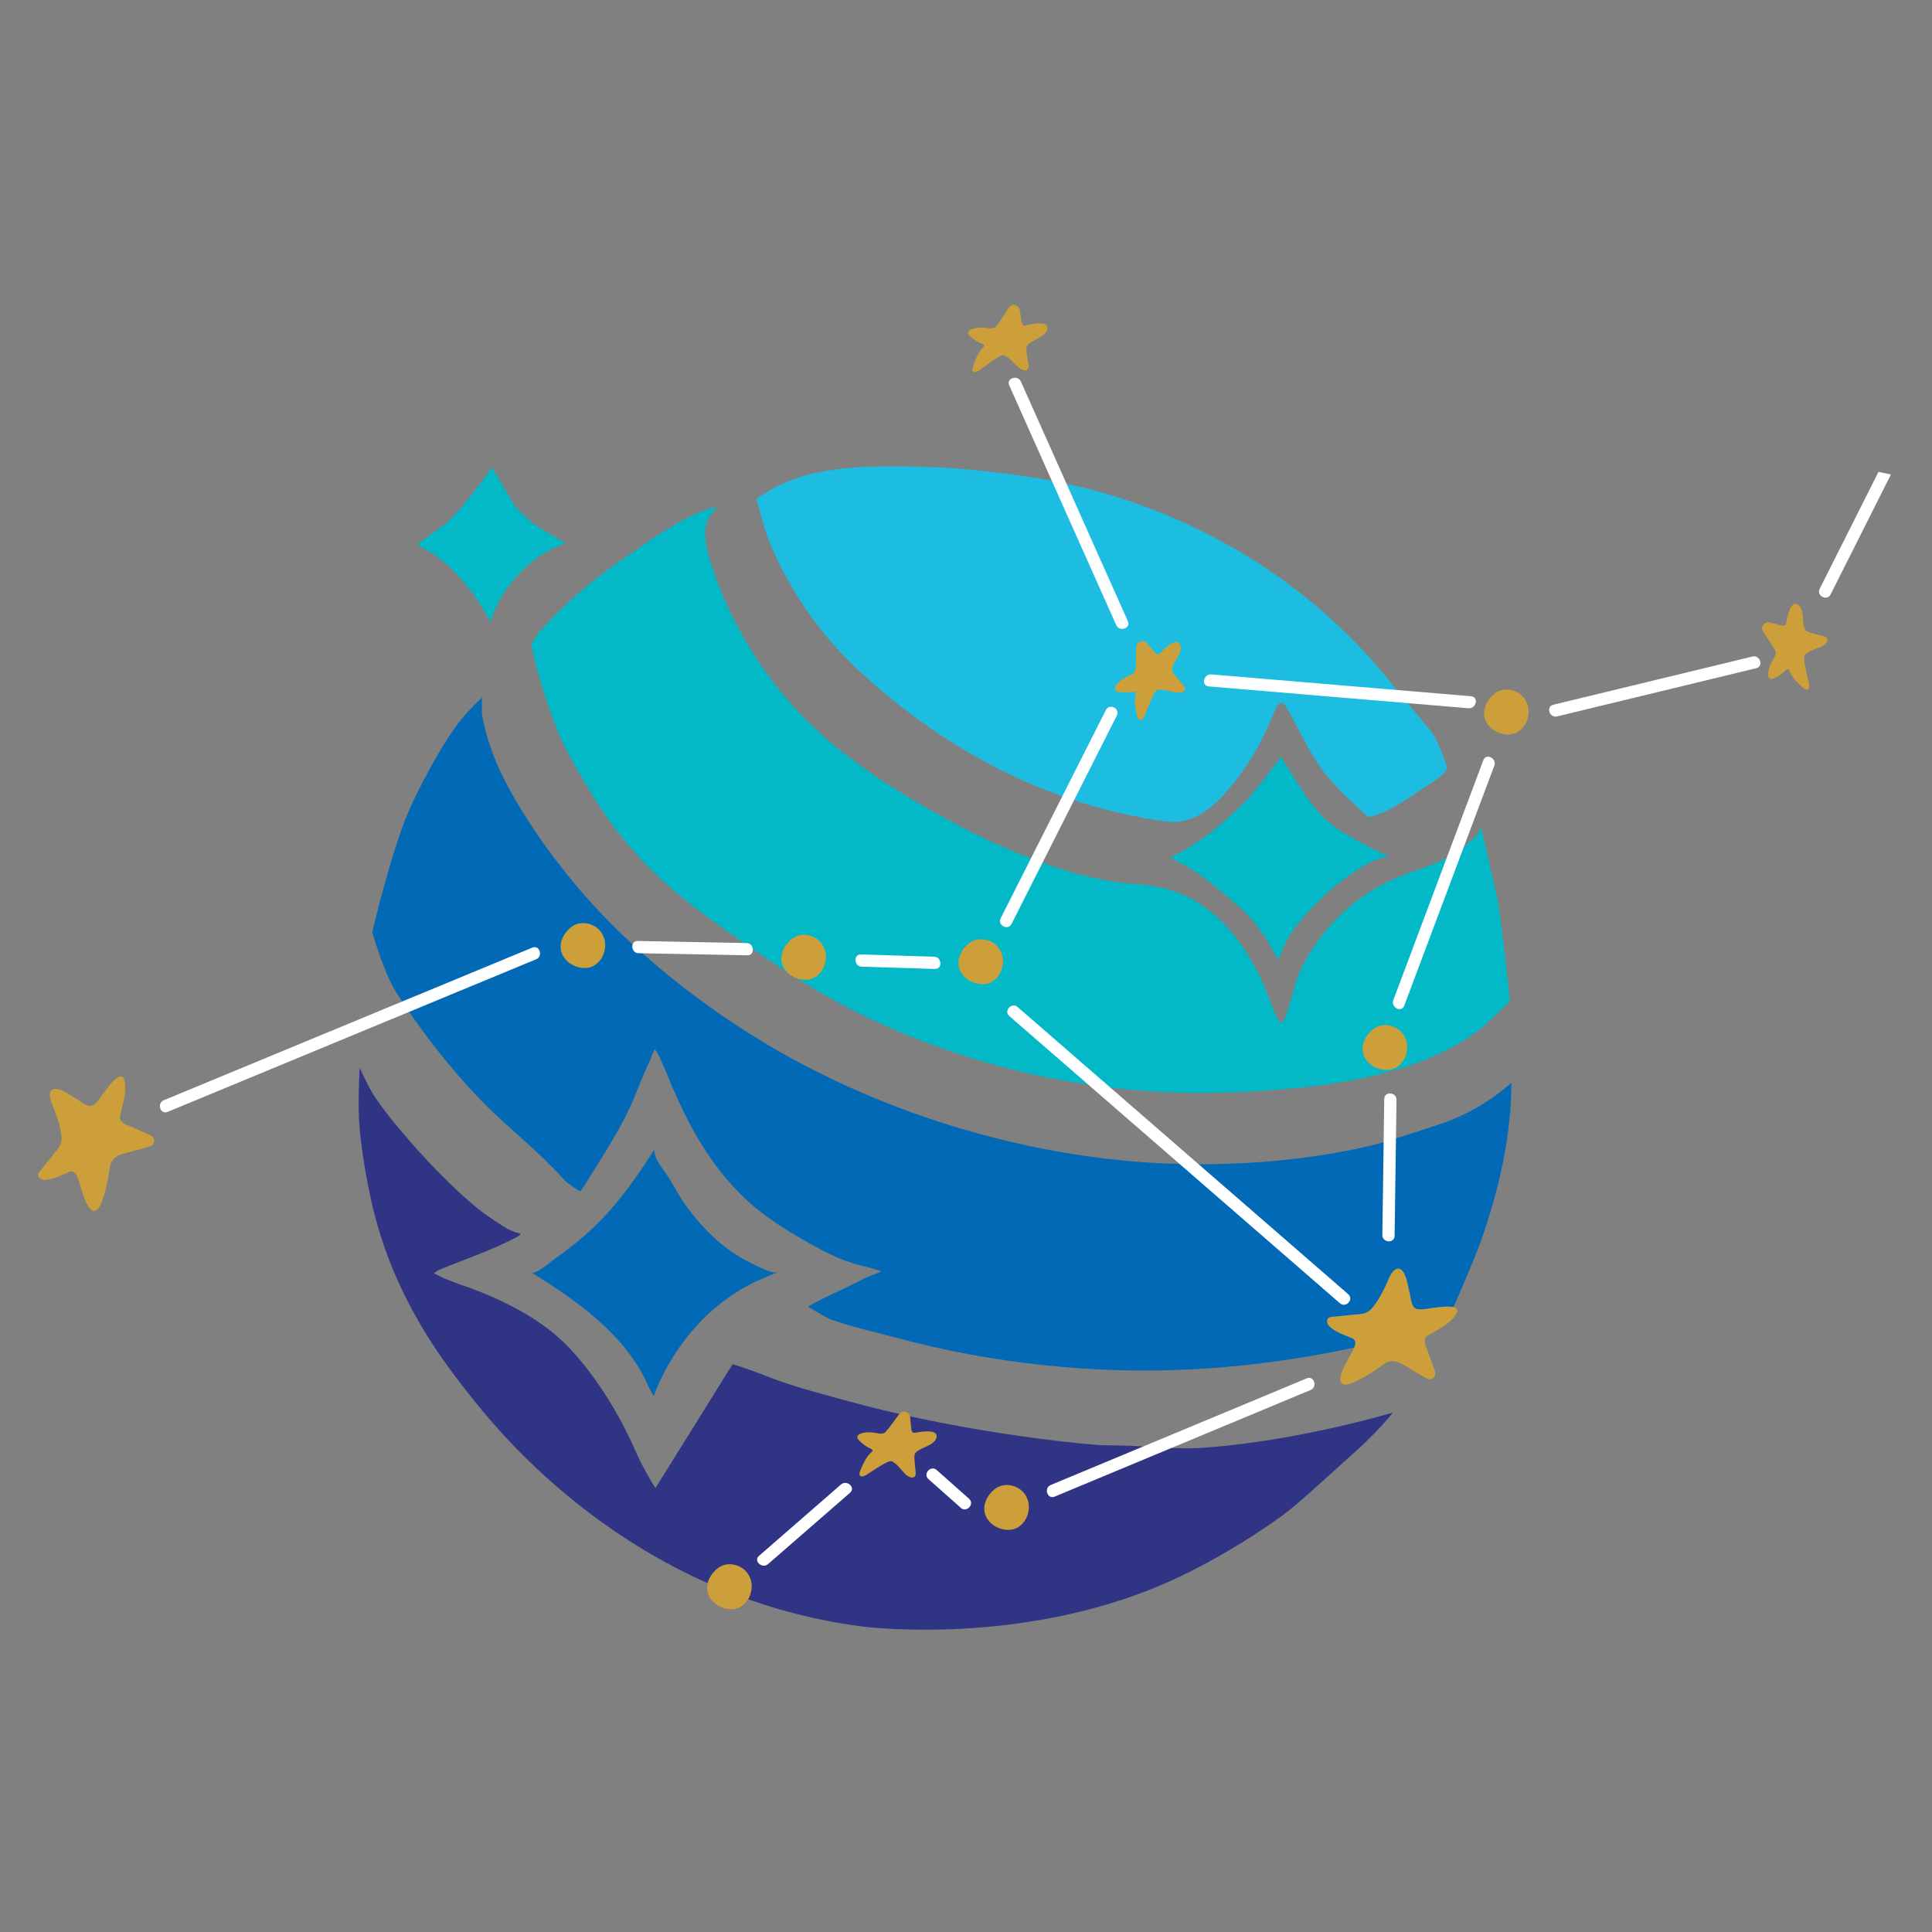 <?xml version="1.0" encoding="UTF-8"?>
<svg xmlns="http://www.w3.org/2000/svg" xmlns:xlink="http://www.w3.org/1999/xlink" id="Layer_1" data-name="Layer 1" width="800" height="800" version="1.1" viewBox="0 0 800 800">
  <rect x="0" y="0" width="800" height="800" fill="#808080" stroke="none"/>
  <defs>
    <style>
      .cls-1 {
        clip-path: url(#clippath-73);
      }

      .cls-2 {
        clip-path: url(#clippath-72);
      }

      .cls-3 {
        clip-path: url(#clippath-62);
      }

      .cls-4 {
        clip-path: url(#clippath-45);
      }

      .cls-5 {
        clip-path: url(#clippath-63);
      }

      .cls-6 {
        clip-path: url(#clippath-20);
      }

      .cls-7 {
        clip-path: url(#clippath-11);
      }

      .cls-8 {
        clip-path: url(#clippath-16);
      }

      .cls-9 {
        clip-path: url(#clippath-59);
      }

      .cls-10 {
        clip-path: url(#clippath-78);
      }

      .cls-11 {
        clip-path: url(#clippath-33);
      }

      .cls-12 {
        clip-path: url(#clippath-64);
      }

      .cls-13 {
        clip-path: url(#clippath-47);
      }

      .cls-14 {
        clip-path: url(#clippath-77);
      }

      .cls-15 {
        clip-path: url(#clippath-41);
      }

      .cls-16 {
        fill: #2f3484;
      }

      .cls-16, .cls-17, .cls-18, .cls-19, .cls-20, .cls-21, .cls-22 {
        stroke-width: 0px;
      }

      .cls-23 {
        clip-path: url(#clippath-32);
      }

      .cls-24 {
        clip-path: url(#clippath-2);
      }

      .cls-25 {
        clip-path: url(#clippath-13);
      }

      .cls-26 {
        clip-path: url(#clippath-37);
      }

      .cls-17 {
        fill: #03b9c8;
      }

      .cls-27 {
        clip-path: url(#clippath-46);
      }

      .cls-28 {
        clip-path: url(#clippath-25);
      }

      .cls-29 {
        clip-path: url(#clippath-15);
      }

      .cls-30 {
        clip-path: url(#clippath-6);
      }

      .cls-31 {
        clip-path: url(#clippath-76);
      }

      .cls-32 {
        clip-path: url(#clippath-40);
      }

      .cls-33 {
        clip-path: url(#clippath-26);
      }

      .cls-34 {
        clip-path: url(#clippath-75);
      }

      .cls-18 {
        fill: none;
      }

      .cls-35 {
        clip-path: url(#clippath-7);
      }

      .cls-36 {
        clip-path: url(#clippath-21);
      }

      .cls-19 {
        fill: #0169b6;
      }

      .cls-37 {
        clip-path: url(#clippath-34);
      }

      .cls-38 {
        clip-path: url(#clippath-57);
      }

      .cls-39 {
        clip-path: url(#clippath-1);
      }

      .cls-40 {
        clip-path: url(#clippath-4);
      }

      .cls-41 {
        clip-path: url(#clippath-38);
      }

      .cls-42 {
        clip-path: url(#clippath-36);
      }

      .cls-43 {
        clip-path: url(#clippath-27);
      }

      .cls-44 {
        clip-path: url(#clippath-60);
      }

      .cls-45 {
        clip-path: url(#clippath-44);
      }

      .cls-46 {
        clip-path: url(#clippath-12);
      }

      .cls-47 {
        clip-path: url(#clippath-80);
      }

      .cls-48 {
        clip-path: url(#clippath-24);
      }

      .cls-49 {
        clip-path: url(#clippath-30);
      }

      .cls-50 {
        clip-path: url(#clippath-79);
      }

      .cls-20 {
        fill: #1dbce1;
      }

      .cls-51 {
        clip-path: url(#clippath-22);
      }

      .cls-52 {
        clip-path: url(#clippath-9);
      }

      .cls-53 {
        clip-path: url(#clippath-52);
      }

      .cls-54 {
        clip-path: url(#clippath);
      }

      .cls-55 {
        clip-path: url(#clippath-50);
      }

      .cls-56 {
        clip-path: url(#clippath-48);
      }

      .cls-57 {
        clip-path: url(#clippath-61);
      }

      .cls-58 {
        clip-path: url(#clippath-39);
      }

      .cls-59 {
        clip-path: url(#clippath-19);
      }

      .cls-60 {
        clip-path: url(#clippath-31);
      }

      .cls-61 {
        clip-path: url(#clippath-54);
      }

      .cls-62 {
        clip-path: url(#clippath-3);
      }

      .cls-63 {
        clip-path: url(#clippath-43);
      }

      .cls-64 {
        clip-path: url(#clippath-70);
      }

      .cls-65 {
        clip-path: url(#clippath-8);
      }

      .cls-66 {
        clip-path: url(#clippath-55);
      }

      .cls-67 {
        clip-path: url(#clippath-69);
      }

      .cls-21 {
        fill: #cc9f3a;
      }

      .cls-22 {
        fill: #fff;
      }

      .cls-68 {
        clip-path: url(#clippath-29);
      }

      .cls-69 {
        clip-path: url(#clippath-18);
      }

      .cls-70 {
        clip-path: url(#clippath-14);
      }

      .cls-71 {
        clip-path: url(#clippath-17);
      }

      .cls-72 {
        clip-path: url(#clippath-5);
      }

      .cls-73 {
        clip-path: url(#clippath-58);
      }

      .cls-74 {
        clip-path: url(#clippath-42);
      }

      .cls-75 {
        clip-path: url(#clippath-65);
      }

      .cls-76 {
        clip-path: url(#clippath-10);
      }

      .cls-77 {
        clip-path: url(#clippath-23);
      }

      .cls-78 {
        clip-path: url(#clippath-74);
      }

      .cls-79 {
        clip-path: url(#clippath-56);
      }

      .cls-80 {
        clip-path: url(#clippath-53);
      }

      .cls-81 {
        clip-path: url(#clippath-49);
      }

      .cls-82 {
        clip-path: url(#clippath-67);
      }

      .cls-83 {
        clip-path: url(#clippath-51);
      }

      .cls-84 {
        clip-path: url(#clippath-28);
      }

      .cls-85 {
        clip-path: url(#clippath-71);
      }

      .cls-86 {
        clip-path: url(#clippath-68);
      }

      .cls-87 {
        clip-path: url(#clippath-35);
      }

      .cls-88 {
        clip-path: url(#clippath-66);
      }
    </style>
    <clipPath id="clippath">
      <rect class="cls-18" x="353.333" y="583.842" width="34.667" height="29.333"></rect>
    </clipPath>
    <clipPath id="clippath-1">
      <polygon class="cls-18" points="105.292 52.509 784.146 196.717 667.792 744.488 -11.063 600.29 105.292 52.509"></polygon>
    </clipPath>
    <clipPath id="clippath-2">
      <rect class="cls-18" x="89.489" y="-16.813" width="662" height="741.997" transform="translate(-13.338 691.903) rotate(-78.007)"></rect>
    </clipPath>
    <clipPath id="clippath-3">
      <rect class="cls-18" x="460" y="263.842" width="32" height="34.667"></rect>
    </clipPath>
    <clipPath id="clippath-4">
      <polygon class="cls-18" points="105.292 52.509 784.146 196.717 667.792 744.488 -11.063 600.29 105.292 52.509"></polygon>
    </clipPath>
    <clipPath id="clippath-5">
      <rect class="cls-18" x="89.489" y="-16.813" width="662" height="741.997" transform="translate(-13.338 691.903) rotate(-78.007)"></rect>
    </clipPath>
    <clipPath id="clippath-6">
      <rect class="cls-18" x="398.667" y="125.175" width="37.333" height="29.333"></rect>
    </clipPath>
    <clipPath id="clippath-7">
      <polygon class="cls-18" points="105.292 52.509 784.146 196.717 667.792 744.488 -11.063 600.29 105.292 52.509"></polygon>
    </clipPath>
    <clipPath id="clippath-8">
      <rect class="cls-18" x="89.489" y="-16.813" width="662" height="741.997" transform="translate(-13.338 691.903) rotate(-78.007)"></rect>
    </clipPath>
    <clipPath id="clippath-9">
      <rect class="cls-18" x="729.333" y="247.842" width="29.333" height="40"></rect>
    </clipPath>
    <clipPath id="clippath-10">
      <polygon class="cls-18" points="105.292 52.509 784.146 196.717 667.792 744.488 -11.063 600.29 105.292 52.509"></polygon>
    </clipPath>
    <clipPath id="clippath-11">
      <rect class="cls-18" x="89.489" y="-16.813" width="662" height="741.997" transform="translate(-13.338 691.903) rotate(-78.007)"></rect>
    </clipPath>
    <clipPath id="clippath-12">
      <rect class="cls-18" x="548" y="525.175" width="56" height="50.667"></rect>
    </clipPath>
    <clipPath id="clippath-13">
      <polygon class="cls-18" points="105.292 52.509 784.146 196.717 667.792 744.488 -11.063 600.29 105.292 52.509"></polygon>
    </clipPath>
    <clipPath id="clippath-14">
      <rect class="cls-18" x="89.489" y="-16.813" width="662" height="741.997" transform="translate(-13.338 691.903) rotate(-78.007)"></rect>
    </clipPath>
    <clipPath id="clippath-15">
      <rect class="cls-18" x="14.667" y="445.175" width="50.667" height="58.667"></rect>
    </clipPath>
    <clipPath id="clippath-16">
      <polygon class="cls-18" points="105.292 52.509 784.146 196.717 667.792 744.488 -11.063 600.29 105.292 52.509"></polygon>
    </clipPath>
    <clipPath id="clippath-17">
      <rect class="cls-18" x="89.489" y="-16.813" width="662" height="741.997" transform="translate(-13.338 691.903) rotate(-78.007)"></rect>
    </clipPath>
    <clipPath id="clippath-18">
      <rect class="cls-18" x="292" y="645.175" width="21.333" height="21.333"></rect>
    </clipPath>
    <clipPath id="clippath-19">
      <polygon class="cls-18" points="105.292 52.509 784.146 196.717 667.792 744.488 -11.063 600.29 105.292 52.509"></polygon>
    </clipPath>
    <clipPath id="clippath-20">
      <rect class="cls-18" x="89.489" y="-16.813" width="662" height="741.997" transform="translate(-13.338 691.903) rotate(-78.007)"></rect>
    </clipPath>
    <clipPath id="clippath-21">
      <rect class="cls-18" x="406.667" y="613.175" width="21.333" height="21.333"></rect>
    </clipPath>
    <clipPath id="clippath-22">
      <polygon class="cls-18" points="105.292 52.509 784.146 196.717 667.792 744.488 -11.063 600.29 105.292 52.509"></polygon>
    </clipPath>
    <clipPath id="clippath-23">
      <rect class="cls-18" x="89.489" y="-16.813" width="662" height="741.997" transform="translate(-13.338 691.903) rotate(-78.007)"></rect>
    </clipPath>
    <clipPath id="clippath-24">
      <rect class="cls-18" x="564" y="423.842" width="21.333" height="21.333"></rect>
    </clipPath>
    <clipPath id="clippath-25">
      <polygon class="cls-18" points="105.292 52.509 784.146 196.717 667.792 744.488 -11.063 600.29 105.292 52.509"></polygon>
    </clipPath>
    <clipPath id="clippath-26">
      <rect class="cls-18" x="89.489" y="-16.813" width="662" height="741.997" transform="translate(-13.338 691.903) rotate(-78.007)"></rect>
    </clipPath>
    <clipPath id="clippath-27">
      <rect class="cls-18" x="612" y="285.175" width="21.333" height="21.333"></rect>
    </clipPath>
    <clipPath id="clippath-28">
      <polygon class="cls-18" points="105.292 52.509 784.146 196.717 667.792 744.488 -11.063 600.29 105.292 52.509"></polygon>
    </clipPath>
    <clipPath id="clippath-29">
      <rect class="cls-18" x="89.489" y="-16.813" width="662" height="741.997" transform="translate(-13.338 691.903) rotate(-78.007)"></rect>
    </clipPath>
    <clipPath id="clippath-30">
      <rect class="cls-18" x="396" y="386.509" width="21.333" height="21.333"></rect>
    </clipPath>
    <clipPath id="clippath-31">
      <polygon class="cls-18" points="105.292 52.509 784.146 196.717 667.792 744.488 -11.063 600.29 105.292 52.509"></polygon>
    </clipPath>
    <clipPath id="clippath-32">
      <rect class="cls-18" x="89.489" y="-16.813" width="662" height="741.997" transform="translate(-13.338 691.903) rotate(-78.007)"></rect>
    </clipPath>
    <clipPath id="clippath-33">
      <rect class="cls-18" x="321.333" y="386.509" width="21.333" height="21.333"></rect>
    </clipPath>
    <clipPath id="clippath-34">
      <polygon class="cls-18" points="105.292 52.509 784.146 196.717 667.792 744.488 -11.063 600.29 105.292 52.509"></polygon>
    </clipPath>
    <clipPath id="clippath-35">
      <rect class="cls-18" x="89.489" y="-16.813" width="662" height="741.997" transform="translate(-13.338 691.903) rotate(-78.007)"></rect>
    </clipPath>
    <clipPath id="clippath-36">
      <rect class="cls-18" x="230.667" y="381.175" width="21.333" height="21.333"></rect>
    </clipPath>
    <clipPath id="clippath-37">
      <polygon class="cls-18" points="105.292 52.509 784.146 196.717 667.792 744.488 -11.063 600.29 105.292 52.509"></polygon>
    </clipPath>
    <clipPath id="clippath-38">
      <rect class="cls-18" x="89.489" y="-16.813" width="662" height="741.997" transform="translate(-13.338 691.903) rotate(-78.007)"></rect>
    </clipPath>
    <clipPath id="clippath-39">
      <rect class="cls-18" x="65.333" y="391.842" width="160" height="69.333"></rect>
    </clipPath>
    <clipPath id="clippath-40">
      <polygon class="cls-18" points="105.292 52.509 784.146 196.717 667.792 744.488 -11.063 600.29 105.292 52.509"></polygon>
    </clipPath>
    <clipPath id="clippath-41">
      <rect class="cls-18" x="89.489" y="-16.813" width="662" height="741.997" transform="translate(-13.338 691.903) rotate(-78.007)"></rect>
    </clipPath>
    <clipPath id="clippath-42">
      <rect class="cls-18" x="260" y="389.175" width="53.333" height="8"></rect>
    </clipPath>
    <clipPath id="clippath-43">
      <polygon class="cls-18" points="105.292 52.509 784.146 196.717 667.792 744.488 -11.063 600.29 105.292 52.509"></polygon>
    </clipPath>
    <clipPath id="clippath-44">
      <rect class="cls-18" x="89.489" y="-16.813" width="662" height="741.997" transform="translate(-13.338 691.903) rotate(-78.007)"></rect>
    </clipPath>
    <clipPath id="clippath-45">
      <rect class="cls-18" x="353.333" y="394.509" width="37.333" height="8"></rect>
    </clipPath>
    <clipPath id="clippath-46">
      <polygon class="cls-18" points="105.292 52.509 784.146 196.717 667.792 744.488 -11.063 600.29 105.292 52.509"></polygon>
    </clipPath>
    <clipPath id="clippath-47">
      <rect class="cls-18" x="89.489" y="-16.813" width="662" height="741.997" transform="translate(-13.338 691.903) rotate(-78.007)"></rect>
    </clipPath>
    <clipPath id="clippath-48">
      <rect class="cls-18" x="412" y="290.509" width="53.333" height="96"></rect>
    </clipPath>
    <clipPath id="clippath-49">
      <polygon class="cls-18" points="105.292 52.509 784.146 196.717 667.792 744.488 -11.063 600.29 105.292 52.509"></polygon>
    </clipPath>
    <clipPath id="clippath-50">
      <rect class="cls-18" x="89.489" y="-16.813" width="662" height="741.997" transform="translate(-13.338 691.903) rotate(-78.007)"></rect>
    </clipPath>
    <clipPath id="clippath-51">
      <rect class="cls-18" x="417.333" y="154.509" width="50.667" height="106.667"></rect>
    </clipPath>
    <clipPath id="clippath-52">
      <polygon class="cls-18" points="105.292 52.509 784.146 196.717 667.792 744.488 -11.063 600.29 105.292 52.509"></polygon>
    </clipPath>
    <clipPath id="clippath-53">
      <rect class="cls-18" x="89.489" y="-16.813" width="662" height="741.997" transform="translate(-13.338 691.903) rotate(-78.007)"></rect>
    </clipPath>
    <clipPath id="clippath-54">
      <rect class="cls-18" x="497.333" y="277.175" width="114.667" height="18.667"></rect>
    </clipPath>
    <clipPath id="clippath-55">
      <polygon class="cls-18" points="105.292 52.509 784.146 196.717 667.792 744.488 -11.063 600.29 105.292 52.509"></polygon>
    </clipPath>
    <clipPath id="clippath-56">
      <rect class="cls-18" x="89.489" y="-16.813" width="662" height="741.997" transform="translate(-13.338 691.903) rotate(-78.007)"></rect>
    </clipPath>
    <clipPath id="clippath-57">
      <rect class="cls-18" x="641.333" y="269.175" width="88" height="29.333"></rect>
    </clipPath>
    <clipPath id="clippath-58">
      <polygon class="cls-18" points="105.292 52.509 784.146 196.717 667.792 744.488 -11.063 600.29 105.292 52.509"></polygon>
    </clipPath>
    <clipPath id="clippath-59">
      <rect class="cls-18" x="89.489" y="-16.813" width="662" height="741.997" transform="translate(-13.338 691.903) rotate(-78.007)"></rect>
    </clipPath>
    <clipPath id="clippath-60">
      <rect class="cls-18" x="750.667" y="143.842" width="34.667" height="104"></rect>
    </clipPath>
    <clipPath id="clippath-61">
      <polygon class="cls-18" points="105.292 52.509 784.146 196.717 667.792 744.488 -11.063 600.29 105.292 52.509"></polygon>
    </clipPath>
    <clipPath id="clippath-62">
      <rect class="cls-18" x="89.489" y="-16.813" width="662" height="741.997" transform="translate(-13.338 691.903) rotate(-78.007)"></rect>
    </clipPath>
    <clipPath id="clippath-63">
      <rect class="cls-18" x="574.667" y="311.842" width="45.333" height="106.667"></rect>
    </clipPath>
    <clipPath id="clippath-64">
      <polygon class="cls-18" points="105.292 52.509 784.146 196.717 667.792 744.488 -11.063 600.29 105.292 52.509"></polygon>
    </clipPath>
    <clipPath id="clippath-65">
      <rect class="cls-18" x="89.489" y="-16.813" width="662" height="741.997" transform="translate(-13.338 691.903) rotate(-78.007)"></rect>
    </clipPath>
    <clipPath id="clippath-66">
      <rect class="cls-18" x="572" y="450.509" width="8" height="64"></rect>
    </clipPath>
    <clipPath id="clippath-67">
      <polygon class="cls-18" points="105.292 52.509 784.146 196.717 667.792 744.488 -11.063 600.29 105.292 52.509"></polygon>
    </clipPath>
    <clipPath id="clippath-68">
      <rect class="cls-18" x="89.489" y="-16.813" width="662" height="741.997" transform="translate(-13.338 691.903) rotate(-78.007)"></rect>
    </clipPath>
    <clipPath id="clippath-69">
      <rect class="cls-18" x="433.333" y="570.509" width="112" height="50.667"></rect>
    </clipPath>
    <clipPath id="clippath-70">
      <polygon class="cls-18" points="105.292 52.509 784.146 196.717 667.792 744.488 -11.063 600.29 105.292 52.509"></polygon>
    </clipPath>
    <clipPath id="clippath-71">
      <rect class="cls-18" x="89.489" y="-16.813" width="662" height="741.997" transform="translate(-13.338 691.903) rotate(-78.007)"></rect>
    </clipPath>
    <clipPath id="clippath-72">
      <rect class="cls-18" x="382.667" y="607.842" width="21.333" height="18.667"></rect>
    </clipPath>
    <clipPath id="clippath-73">
      <polygon class="cls-18" points="105.292 52.509 784.146 196.717 667.792 744.488 -11.063 600.29 105.292 52.509"></polygon>
    </clipPath>
    <clipPath id="clippath-74">
      <rect class="cls-18" x="89.489" y="-16.813" width="662" height="741.997" transform="translate(-13.338 691.903) rotate(-78.007)"></rect>
    </clipPath>
    <clipPath id="clippath-75">
      <rect class="cls-18" x="313.333" y="613.175" width="40" height="37.333"></rect>
    </clipPath>
    <clipPath id="clippath-76">
      <polygon class="cls-18" points="105.292 52.509 784.146 196.717 667.792 744.488 -11.063 600.29 105.292 52.509"></polygon>
    </clipPath>
    <clipPath id="clippath-77">
      <rect class="cls-18" x="89.489" y="-16.813" width="662" height="741.997" transform="translate(-13.338 691.903) rotate(-78.007)"></rect>
    </clipPath>
    <clipPath id="clippath-78">
      <rect class="cls-18" x="414.667" y="415.842" width="146.667" height="125.333"></rect>
    </clipPath>
    <clipPath id="clippath-79">
      <polygon class="cls-18" points="105.292 52.509 784.146 196.717 667.792 744.488 -11.063 600.29 105.292 52.509"></polygon>
    </clipPath>
    <clipPath id="clippath-80">
      <rect class="cls-18" x="89.489" y="-16.813" width="662" height="741.997" transform="translate(-13.338 691.903) rotate(-78.007)"></rect>
    </clipPath>
  </defs>
  <path class="cls-17" d="M625.246,414.652s-9.923,9.569-11.563,10.881c-21.522,17.223-54.431,23.161-81.365,25.41-20.56,1.717-60.291,4.691-110.087-7.304-37.509-9.035-64.34-22.662-74.609-28.174-13.995-7.512-23.792-14.212-34.29-21.391-22.507-15.392-39.862-27.452-56.397-48.133-8.367-10.465-15.513-23.126-17.108-25.856-3.932-6.73-7.612-13.68-10.323-20.98-2.069-5.571-3.951-11.212-5.64-16.909-.86-2.899-1.67-5.812-2.43-8.739-.479-1.844-1.508-6.425-1.508-6.425,0,0,1.888-3.575,3.045-4.901,1.497-1.715,3.026-3.402,4.585-5.06,9.477-10.081,20.324-18.795,31.75-26.564,10.545-7.169,22.257-15.948,34.467-19.903,2.511-.813,2.977-.446,2.977-.446,0,0-2.034,2.552-2.406,3.071-1.39,1.938-1.941,3.012-2.17,5.593-.49,5.531,1.061,11.104,2.792,16.298,7.15,21.457,18.937,41.319,34.149,58.041,16.288,17.906,36.764,31.25,57.684,43.139,14.27,8.109,29.132,15.31,44.592,20.859,12.399,4.451,25.346,7.957,38.53,8.897,3.839.274,13.799.716,24.309,6.626,13.845,7.786,21.693,21.15,24.522,26.087,7.627,13.312,9.421,24.984,11.968,24.594,1.883-.288,5.548-16.46,6.565-18.866,3.179-7.523,7.616-14.501,12.993-20.643,6.749-7.708,15-14.119,24.186-18.664,9.915-4.906,20.292-6.421,29.472-12.991,1.971-1.411,3.866-2.93,5.67-4.549.671-.603,1.505-1.168,2.205-2.262,1.131-1.767,1.375-3.228,1.375-3.228,0,0,6.594,28.426,6.999,30.909,2.266,13.882,5.058,41.582,5.058,41.582Z"></path>
  <path class="cls-20" d="M596.534,321.341c-2.843,2.392-7.094,4.912-8.005,5.53-6.49,4.408-13.69,9.568-21.435,11.41-.906.215-6.364-5.419-7.199-6.158-3.506-3.102-6.778-6.469-9.785-10.057-7.533-8.989-11.645-19.223-17.446-29.212-.746-1.22-1.403-1.905-2.033-1.929-1.726.149-2.671,3.486-3.58,5.264-.969,2.253-2.004,4.723-3.076,6.989-4.282,9.076-9.158,16.408-15.429,23.832-6.516,7.815-15.057,14.658-25.838,13.153-48.39-6.644-91.062-29.26-126.651-62.087-10.906-10.06-20.311-21.736-27.863-34.506-3.776-6.385-7.089-13.043-9.895-19.91-1.669-4.083-5.109-17.109-5.109-17.109,2.226-1.558,5.143-3.406,8.717-5.197,1.085-.544,3.432-1.684,6.348-2.794,2.629-1.001,7.908-2.808,17.733-4.142,7.479-1.016,13.26-1.168,15.226-1.214,22.071-.508,38.85,1.119,38.85,1.119,21.555,2.09,49.949,5.065,83.636,19.213,6.2,2.604,11.882,5.316,17.138,8.006,27.954,14.308,52.853,34.195,72.878,58.394,2.99,3.613.015.468,18.296,22.127,3.828,4.535,7.112,15.604,7.112,15.605.268.904-.917,2.266-2.589,3.672Z"></path>
  <path class="cls-19" d="M625.822,448.424c-.02,22.186-5.166,44.202-12.471,65.047-3.259,9.299-12.826,30.845-12.826,30.845,0,0-13.613,7.39-20.467,9.149-38.439,9.862-77.573,15.063-117.305,13.888-20.555-.608-41.064-2.792-61.283-6.544-10.211-1.895-20.348-4.19-30.378-6.883-9.086-2.44-18.607-4.513-27.39-7.696-1.41-.511-9.169-5.195-9.169-5.195,0,0,3.165-1.877,9.383-4.858,2.206-1.057,5.968-2.825,8.542-4.04,4.798-2.265,5.096-2.748,7.514-3.658,3.175-1.195,4.961-2.025,4.961-2.025,0,0-3.629-1.305-7.365-2.167-10.411-2.401-18.911-7.367-28.103-12.751-2.007-1.176-9.682-5.704-16.524-11.333-18.093-14.885-27.818-35.369-31.848-44.064-1.727-3.724-3.425-7.469-4.875-11.309-.847-2.243-1.981-4.367-2.897-6.582-.976-2.359-2.174-3.826-2.174-3.826,0,0-.781,1.28-1.391,3.13-.522,1.583-.495,1.091-2.541,5.785-2.84,6.518-4.032,10.086-6.361,15.174-2.935,6.409-5.89,11.298-8.849,16.246-1.822,3.047-3.694,6.064-5.577,9.074-.967,1.546-2.023,3.039-2.906,4.635-.133.24-1.069,1.937-2.591,3.956-.607.806-.783.913-.783.913,0,0-5.171-3.255-6.328-4.584-2.671-3.071-5.654-5.929-8.548-8.787-8.872-8.764-18.766-16.458-27.256-25.601-.136-.14-.239-.244-.381-.392-3.736-3.884-18.109-19.071-33.299-42.619-5.459-8.462-10.195-25.389-10.195-25.389,0,0,8.379-35.831,16.125-52.444,3.397-7.286,7.138-14.427,11.205-21.361,2.498-4.258,5.092-8.473,8.083-12.406,2.217-2.915,4.59-5.415,5.005-5.865,1.867-2.025,5.022-5.073,5.022-5.073,0,0-.182,6.436.062,7.667.806,4.064,1.866,8.078,3.168,12.012,4.24,12.81,11.282,24.446,18.717,35.61,2.063,3.097,4.21,6.138,6.436,9.12,6.327,8.472,13.075,16.705,20.331,24.403.057.061.112.136.178.188,8.886,9.319,32.655,33.074,70.129,55.241,10.046,5.942,35.903,20.541,72.306,32.138,40.248,12.823,73.112,15.518,86.201,16.291,55.008,3.248,93.685-7.742,98.645-9.317,12.848-4.077,25.612-8.447,38.426-12.633-5.789,1.876-11.578,3.752-17.366,5.628,11.147-3.613,20.134-9.161,29.009-16.736Z"></path>
  <path class="cls-19" d="M288.079,549.398c-6.807,7.546-12.304,16.306-16.182,25.614-.243.583-1.23,3.105-1.23,3.105,0,0-1.725-3.027-2.015-3.709-9.075-21.353-29.657-35.786-48.724-47.55,1.852,1.143,7.954-4.324,9.505-5.414,4.14-2.911,8.163-5.962,12.002-9.262,12.076-10.377,20.896-22.684,29.459-36.05.222,4.581,3.977,8.083,6.183,11.779,2.477,4.149,4.708,8.322,7.604,12.219,6.293,8.47,14.204,16.413,23.549,21.435,2.044,1.099,11.364,6.271,13.63,5.251,0,0-3.419,1.497-5.216,2.226-10.967,4.448-20.651,11.582-28.565,20.355Z"></path>
  <path class="cls-16" d="M572.684,589.707c-4.619,5.188-10.452,10.453-10.452,10.454-16.853,15.215-25.203,22.925-31.078,27.255-2.826,2.083-24.342,17.775-49.966,28.745-58.582,25.081-120.654,17.783-124.039,17.349-96.184-12.339-150.674-80.79-161.832-94.808-11.652-14.638-32.5-41.402-41.43-80.79-3.854-16.996-5.043-30.4-5.254-34.975-.39-8.413.295-20.776.295-20.776,0,0,1.846,4.048,3.214,6.634.078.147,1.392,2.874,2.916,5.15,3.905,5.833,8.289,11.094,8.289,11.094,9.355,11.226,15.004,17.325,23.985,26.047 1.0.971,6.402,6.194,12.465,10.901 0.0 0,2.091,1.624,8.609,5.826.783.505,1.816,1.156,3.217,1.739.956.398,1.435.597,2.087.783,1.188.338,1.751.322,1.817.597.078.323-.588.789-2.079,1.577-9.724,5.143-20.199,8.629-30.347,12.782-2.298.94-3.478,1.912-3.478,1.912,0,0,3.691,1.931,4.477,2.234,1.95.752,3.899,1.504,5.849,2.255,11.843,3.948,23.83,9.297,34.085,16.473,4.44,3.107,8.59,6.636,12.285,10.605,16.272,17.477,25.739,39.652,25.739,39.652,4.526,10.6,9.37,17.748,9.37,17.748l31.897-51.252s4.048.976,15.469,5.438c8.373,3.271,16.119,5.391,31.612,9.63,54.665,14.96,105.391,18.435,105.391,18.435,19.733,0,29.53,2.025,43.478.989,39.229-2.914,77.522-14.51,77.522-14.51,0,0-.427.549-1.304,1.565-1.661,1.923-2.492,2.885-2.809,3.242Z"></path>
  <path class="cls-17" d="M545.265,373.924c-.378.375-6.395,6.355-9.841,11.357-.818,1.188-2.312,3.356-3.477,5.986-.705,1.591-.879,2.024-.879,2.025-1.108,2.768-1.664,3.882-1.664,3.882,0,0-1.039-1.175-2.349-3.597-.806-1.491-1.212-2.236-1.235-2.286-.853-1.842-2.124-3.125-4.041-6.066-1.798-2.757-4.966-6.725-10.958-11.766-.468-.404-11.011-9.47-16.629-12.923-4.115-2.529-4.981-2.951-4.981-2.951-2.753-1.34-4.356-2.443-4.356-2.443,0,0,1.81-1.311,4.341-2.492,1.427-.665,3.198-1.823,6.741-4.139,3.971-2.596,6.771-4.924,9.727-7.399,5.549-4.645,9.371-8.554,10.16-9.367,4.116-4.236,14.648-18.419,14.648-18.419,0,0,8.266,13.608,11.435,17.844,4.433,5.926,7.009,8.263,9.03,9.857,4.152,3.274,8.804,5.831,13.457,8.311,2.167,1.155,4.317,2.417,6.581,3.315.433.172,4.043,1.771,4.043,1.771,0,0-4.488,1.312-4.982,1.51-3.781,1.516-7.61,4.028-10.994,6.307-6.115,4.12-10.164,8.095-13.777,11.679Z"></path>
  <path class="cls-17" d="M213.429,239.253c-4.062,4.66-7.356,9.969-9.214,15.165-.754,2.11-1.134,2.959-1.134,2.959,0,0-2.688-4.492-3.934-6.534-1.677-2.749-3.53-5.39-5.542-7.903-4.917-6.143-10.849-12.092-17.894-15.742-1.858-1.013-2.966-1.862-2.966-1.862,0,0,11.11-7.834,12.371-8.985,7.355-6.708,18.693-22.894,18.693-22.894,0,0,8.144,14.358,9.304,15.788,2.775,3.421,6.06,6.429,9.711,8.893,3.4,2.294,11.319,6.652,11.319,6.652,0,0-2.536,1.028-6.069,2.773-5.212,2.575-10.357,6.771-14.645,11.691Z"></path>
  <g class="cls-54">
    <g class="cls-39">
      <g class="cls-24">
        <path class="cls-21" d="M385.635,592.831c-1.792-.292-3.708-.021-5.542.24-.698.094-1.656.479-2.188.01-.573-.51-.583-1.646-.656-2.396-.135-1.25-.26-2.5-.385-3.74-.229-2.229-2.865-3.458-4.469-1.427-1.885,2.375-3.594,5.063-5.583,7.313-1.323,1.5-3.542.531-5.083.375-1.771-.188-3.594-.208-5.365.427-.583.208-1.229.615-1.344,1.25-.115.594.271,1.104.646,1.5,1.417,1.49,3.094,2.698,4.948,3.531.385.177.844.521.656.958-.062.135-.188.229-.292.323-2.219,1.917-3.531,4.74-4.646,7.5-.26.656-.74,1.865-.188,2.406.594.583,1.885.042,2.51-.323,1.542-.917,9.219-6.385,10.594-5.719,2.375,1.167,3.844,3.563,5.698,5.406,1.292,1.281,4.594,2.76,4.198-1.115-.135-1.344-.281-2.698-.417-4.042-.083-.865-.198-2.344.083-3.198.167-.51.615-.875,1.042-1.188,1.74-1.24,3.646-1.771,5.427-2.823,1.062-.625,2.125-1.51,2.458-2.729.438-1.594-.562-2.302-2.104-2.542Z"></path>
      </g>
    </g>
  </g>
  <g class="cls-62">
    <g class="cls-40">
      <g class="cls-72">
        <path class="cls-21" d="M485.563,266.227c-1.635.802-3.052,2.135-4.396,3.406-.51.479-1.073,1.344-1.771,1.271-.76-.094-1.427-1.01-1.927-1.573-.833-.948-1.646-1.896-2.469-2.844-1.479-1.688-4.333-1.156-4.479,1.427-.167,3.021,0,6.208-.323,9.198-.219,1.979-2.594,2.469-3.938,3.229-1.552.875-3.052,1.917-4.135,3.458-.354.5-.646,1.198-.375,1.792.25.552.865.74,1.396.854,2.021.396,4.083.406,6.083.021.406-.073.99-.052,1.083.406.031.146-.01.292-.042.438-.708,2.833-.146,5.906.542,8.802.156.688.469,1.948,1.229,2.073.823.125,1.573-1.052,1.865-1.719.729-1.646,3.833-10.531,5.344-10.781,2.604-.427,5.198.677,7.771,1.115,1.792.302,5.344-.396,2.781-3.333-.885-1.021-1.781-2.042-2.667-3.063-.573-.656-1.51-1.792-1.781-2.656-.167-.521-.01-1.073.167-1.562.698-2.021,1.948-3.563,2.792-5.448.51-1.125.865-2.458.427-3.646-.562-1.552-1.792-1.552-3.177-.865Z"></path>
      </g>
    </g>
  </g>
  <g class="cls-30">
    <g class="cls-35">
      <g class="cls-65">
        <path class="cls-21" d="M431.375,133.925c-1.813-.177-3.708.198-5.521.562-.688.135-1.625.573-2.177.135-.604-.469-.677-1.615-.802-2.354-.208-1.24-.396-2.479-.594-3.708-.354-2.219-3.052-3.281-4.542-1.167-1.75,2.469-3.302,5.26-5.156,7.625-1.24,1.562-3.51.719-5.052.656-1.781-.083-3.604,0-5.333.74-.573.24-1.188.677-1.271,1.323-.083.594.333,1.083.729,1.458,1.5,1.406,3.25,2.51,5.146,3.24.385.156.865.479.698.917-.052.135-.156.25-.271.344-2.094,2.031-3.24,4.938-4.198,7.76-.229.667-.635,1.896-.052,2.406.625.542,1.885-.062,2.49-.469,1.479-1.01,8.833-6.896,10.24-6.313,2.448,1.021,4.052,3.333,6,5.063,1.365,1.208,4.74,2.5,4.125-1.344-.208-1.333-.427-2.677-.635-4.021-.135-.854-.333-2.323-.104-3.188.135-.521.562-.917.969-1.24,1.667-1.344,3.542-1.979,5.26-3.135,1.021-.688,2.031-1.625,2.292-2.865.344-1.625-.688-2.271-2.24-2.427Z"></path>
      </g>
    </g>
  </g>
  <g class="cls-52">
    <g class="cls-76">
      <g class="cls-7">
        <path class="cls-21" d="M741.49,251.561c-.885,1.594-1.292,3.479-1.677,5.292-.146.688-.125,1.719-.75,2.052-.667.365-1.74-.021-2.469-.198-1.219-.302-2.438-.625-3.646-.927-2.177-.562-4.229,1.49-2.875,3.698,1.573,2.594,3.51,5.125,4.948,7.771.938,1.75-.729,3.5-1.406,4.885-.781,1.604-1.427,3.313-1.448,5.198,0,.615.156,1.354.719,1.688.51.312,1.125.125,1.625-.094,1.885-.812,3.594-1.979,5.021-3.427.292-.302.781-.615,1.125-.281.104.104.156.25.208.385,1.031,2.729,3.229,4.938,5.438,6.938.531.469,1.49,1.333,2.198,1,.75-.354.688-1.75.552-2.469-.333-1.76-2.823-10.844-1.719-11.906,1.906-1.833,4.677-2.385,7.031-3.49,1.656-.771,4.177-3.365.406-4.323-1.312-.333-2.625-.677-3.938-1.01-.844-.219-2.26-.615-2.979-1.177-.417-.333-.604-.875-.75-1.375-.562-2.063-.406-4.042-.781-6.083-.229-1.208-.688-2.51-1.719-3.24-1.354-.958-2.354-.26-3.115,1.094Z"></path>
      </g>
    </g>
  </g>
  <g class="cls-46">
    <g class="cls-25">
      <g class="cls-70">
        <path class="cls-21" d="M601.063,541.092c-2.458-.302-6.073.323-7.198.406-2.042.156-5.115,1.01-7.083.542-2.552-.594-2.51-4.583-3.052-6.583-.771-2.792-1.094-6.802-2.927-9.135-1.302-1.656-2.969-1.125-4.125.333-1.365,1.729-2.01,3.906-2.979,5.865-1.615,3.292-3.313,6.615-5.76,9.375-2.104,2.354-4.469,2.208-7.375,2.479-3.125.302-6.25.615-9.375.938-2.135.219-2.083,2.573-.802,3.813,2.469,2.406,5.74,3.479,8.854,4.74.562.229,1.156.479,1.542.948,1.458,1.781-1.354,5.552-2.135,7.167-1.156,2.396-2.677,4.656-3.354,7.271-.25.979-.615,2.573.135,3.448,1.156,1.375,4.052.208,5.417-.406,3.688-1.667,7.063-3.854,10.385-6.167,1.365-.938,2.521-2.063,4.229-2.396,2.75-.552,4.917.938,7.167,2.271,2.417,1.417,4.938,3.01,7.469,4.375,1.115.604,2.021,1.177,3.208.323.958-.698,1.271-1.938.854-3.042-.979-2.625-1.938-5.25-2.854-7.896-.49-1.406-1.333-2.844-1.333-4.365,0-1.938,1.135-2.208,2.552-3.094,3.625-2.26,7.917-4.219,10.302-7.906,1.438-2.208.219-3.052-1.76-3.302Z"></path>
      </g>
    </g>
  </g>
  <g class="cls-29">
    <g class="cls-8">
      <g class="cls-71">
        <path class="cls-21" d="M48,446.634c-1.927,1.552-4,4.583-4.719,5.448-1.312,1.562-2.844,4.375-4.552,5.458-2.208,1.417-5.042-1.396-6.854-2.396-2.531-1.396-5.635-3.958-8.594-4.271-2.083-.219-2.875,1.344-2.625,3.188.292,2.188,1.396,4.167,2.135,6.229,1.229,3.448,2.427,6.99,2.698,10.656.229,3.156-1.531,4.74-3.354,7.021-1.958,2.458-3.917,4.917-5.865,7.385-1.333,1.677.396,3.281,2.177,3.229,3.438-.104,6.49-1.698,9.573-3.052.552-.25,1.146-.5,1.75-.448,2.292.198,3.031,4.844,3.656,6.531.906,2.5,1.469,5.156,2.865,7.469.531.865,1.427,2.229,2.573,2.313,1.792.115,2.969-2.771,3.479-4.177,1.375-3.802,2.167-7.75,2.823-11.74.271-1.635.271-3.24,1.219-4.708,1.531-2.354,4.104-2.865,6.625-3.563,2.708-.74,5.604-1.427,8.344-2.302,1.208-.385,2.25-.625,2.469-2.073.167-1.177-.5-2.26-1.583-2.74-2.563-1.115-5.115-2.271-7.656-3.448-1.344-.625-2.969-1.031-4.052-2.094-1.385-1.344-.792-2.354-.438-3.979.896-4.177,2.479-8.615,1.51-12.906-.594-2.563-2.052-2.281-3.604-1.031Z"></path>
      </g>
    </g>
  </g>
  <g class="cls-69">
    <g class="cls-59">
      <g class="cls-6">
        <path class="cls-21" d="M311,654.644c-.156-.677-.406-1.365-.75-2.042-2.417-4.792-9.083-6.521-13.25-3.073-4.542,3.76-6.063,9.948-1.198,14.219,2.802,2.469,7.646,3.531,10.948,1.51,3.521-2.156,5.188-6.656,4.25-10.615Z"></path>
      </g>
    </g>
  </g>
  <g class="cls-36">
    <g class="cls-51">
      <g class="cls-77">
        <path class="cls-21" d="M425.771,621.821c-.167-.677-.417-1.365-.76-2.052-2.406-4.781-9.083-6.51-13.25-3.063-4.542,3.76-6.063,9.938-1.198,14.219,2.802,2.458,7.646,3.521,10.948,1.5,3.521-2.146,5.188-6.646,4.26-10.604Z"></path>
      </g>
    </g>
  </g>
  <g class="cls-48">
    <g class="cls-28">
      <g class="cls-33">
        <path class="cls-21" d="M582.427,431.394c-.156-.677-.406-1.365-.75-2.052-2.417-4.781-9.083-6.51-13.25-3.063-4.542,3.76-6.073,9.938-1.208,14.219,2.813,2.458,7.656,3.521,10.958,1.5,3.521-2.156,5.188-6.646,4.25-10.604Z"></path>
      </g>
    </g>
  </g>
  <g class="cls-43">
    <g class="cls-84">
      <g class="cls-68">
        <path class="cls-21" d="M632.708,292.467c-.156-.677-.406-1.365-.75-2.052-2.417-4.781-9.083-6.51-13.25-3.063-4.542,3.76-6.063,9.948-1.198,14.219,2.802,2.469,7.646,3.531,10.948,1.51,3.521-2.156,5.188-6.656,4.25-10.615Z"></path>
      </g>
    </g>
  </g>
  <g class="cls-49">
    <g class="cls-60">
      <g class="cls-23">
        <path class="cls-21" d="M415.073,395.842c-.156-.677-.406-1.365-.75-2.052-2.417-4.781-9.083-6.51-13.25-3.063-4.542,3.76-6.063,9.948-1.208,14.219,2.813,2.469,7.656,3.531,10.958,1.51,3.521-2.156,5.188-6.656,4.25-10.615Z"></path>
      </g>
    </g>
  </g>
  <g class="cls-11">
    <g class="cls-37">
      <g class="cls-87">
        <path class="cls-21" d="M341.75,394.019c-.156-.677-.406-1.365-.75-2.042-2.417-4.792-9.083-6.521-13.25-3.073-4.542,3.76-6.073,9.948-1.208,14.219,2.813,2.469,7.656,3.531,10.958,1.51,3.521-2.156,5.188-6.656,4.25-10.615Z"></path>
      </g>
    </g>
  </g>
  <g class="cls-42">
    <g class="cls-26">
      <g class="cls-41">
        <path class="cls-21" d="M250.344,389.144c-.167-.677-.406-1.365-.76-2.042-2.406-4.792-9.073-6.521-13.25-3.073-4.542,3.76-6.063,9.948-1.198,14.219,2.802,2.469,7.656,3.531,10.958,1.51,3.521-2.156,5.177-6.656,4.25-10.615Z"></path>
      </g>
    </g>
  </g>
  <g class="cls-58">
    <g class="cls-32">
      <g class="cls-15">
        <path class="cls-22" d="M220.406,392.394c-50.865,21.063-101.719,42.125-152.583,63.188-3,1.25-1.438,6.083,1.594,4.823,50.865-21.063,101.729-42.125,152.583-63.188,3-1.24,1.438-6.073-1.594-4.823Z"></path>
      </g>
    </g>
  </g>
  <g class="cls-74">
    <g class="cls-63">
      <g class="cls-45">
        <path class="cls-22" d="M309.146,390.498c-15.01-.292-30.021-.573-45.021-.865-3.271-.062-2.958,5.01.302,5.073,15.01.292,30.01.573,45.021.865,3.26.062,2.948-5.01-.302-5.073Z"></path>
      </g>
    </g>
  </g>
  <g class="cls-4">
    <g class="cls-27">
      <g class="cls-13">
        <path class="cls-22" d="M386.792,396.154c-10.094-.312-20.177-.635-30.271-.948-3.26-.104-2.948,4.969.302,5.073,10.094.312,20.188.635,30.271.948,3.271.104,2.948-4.969-.302-5.073Z"></path>
      </g>
    </g>
  </g>
  <g class="cls-56">
    <g class="cls-81">
      <g class="cls-55">
        <path class="cls-22" d="M457.927,293.998c-14.521,28.74-29.042,57.479-43.563,86.219-1.479,2.917,3.031,5.26,4.51,2.344,14.521-28.75,29.042-57.49,43.563-86.229,1.479-2.917-3.042-5.26-4.51-2.333Z"></path>
      </g>
    </g>
  </g>
  <g class="cls-83">
    <g class="cls-53">
      <g class="cls-80">
        <path class="cls-22" d="M467.021,257.217c-14.76-33.073-29.531-66.146-44.292-99.219-1.323-2.958-6.167-1.396-4.823,1.594l44.292,99.229c1.323,2.958,6.156,1.396,4.823-1.604Z"></path>
      </g>
    </g>
  </g>
  <g class="cls-61">
    <g class="cls-66">
      <g class="cls-79">
        <path class="cls-22" d="M609.156,288.3c-35.865-3.021-71.729-6.031-107.583-9.042-3.219-.271-4.313,4.688-1.062,4.969,35.865,3.01,71.729,6.021,107.583,9.042,3.219.271,4.313-4.698,1.062-4.969Z"></path>
      </g>
    </g>
  </g>
  <g class="cls-38">
    <g class="cls-73">
      <g class="cls-9">
        <path class="cls-22" d="M725.635,271.863c-27.49,6.656-54.969,13.302-82.458,19.958-3.167.771-1.562,5.594,1.604,4.823l82.448-19.958c3.177-.771,1.573-5.594-1.594-4.823Z"></path>
      </g>
    </g>
  </g>
  <g class="cls-44">
    <g class="cls-57">
      <g class="cls-3">
        <path class="cls-22" d="M802.802,145.759c-16.438,32.688-32.875,65.365-49.302,98.042-1.479,2.927,3.042,5.26,4.51,2.344,16.427-32.677,32.865-65.365,49.302-98.042,1.469-2.927-3.042-5.26-4.51-2.344Z"></path>
      </g>
    </g>
  </g>
  <g class="cls-5">
    <g class="cls-12">
      <g class="cls-75">
        <path class="cls-22" d="M614.24,314.738l-37.292,99.375c-1.135,3.031,3.365,5.396,4.51,2.344,12.427-33.125,24.854-66.25,37.292-99.375,1.135-3.031-3.365-5.396-4.51-2.344Z"></path>
      </g>
    </g>
  </g>
  <g class="cls-88">
    <g class="cls-82">
      <g class="cls-86">
        <path class="cls-22" d="M577.479,511.727c.26-18.781.521-37.552.781-56.323.042-3.26-5.031-3.635-5.073-.354-.26,18.781-.521,37.552-.781,56.333-.042,3.25,5.021,3.625,5.073.344Z"></path>
      </g>
    </g>
  </g>
  <g class="cls-67">
    <g class="cls-64">
      <g class="cls-85">
        <path class="cls-22" d="M541.094,570.748c-35.333,14.719-70.656,29.427-105.99,44.146-3,1.24-1.427,6.083,1.604,4.823,35.323-14.719,70.656-29.427,105.979-44.146,3-1.25,1.438-6.083-1.594-4.823Z"></path>
      </g>
    </g>
  </g>
  <g class="cls-2">
    <g class="cls-1">
      <g class="cls-78">
        <path class="cls-22" d="M401.26,620.602c-4.458-3.969-8.917-7.927-13.375-11.885-2.448-2.177-5.875,1.583-3.427,3.76,4.458,3.958,8.927,7.917,13.385,11.875,2.448,2.177,5.865-1.583,3.417-3.75Z"></path>
      </g>
    </g>
  </g>
  <g class="cls-34">
    <g class="cls-31">
      <g class="cls-14">
        <path class="cls-22" d="M348.229,614.706l-33.927,29.521c-2.469,2.146,1.312,5.542,3.75,3.417l33.927-29.521c2.469-2.146-1.312-5.542-3.75-3.417Z"></path>
      </g>
    </g>
  </g>
  <g class="cls-10">
    <g class="cls-50">
      <g class="cls-47">
        <path class="cls-22" d="M558.25,535.884c-45.625-39.635-91.26-79.271-136.885-118.906-2.469-2.146-5.896,1.615-3.417,3.76,45.625,39.635,91.26,79.271,136.885,118.906,2.469,2.146,5.896-1.615,3.417-3.76Z"></path>
      </g>
    </g>
  </g>
</svg>
